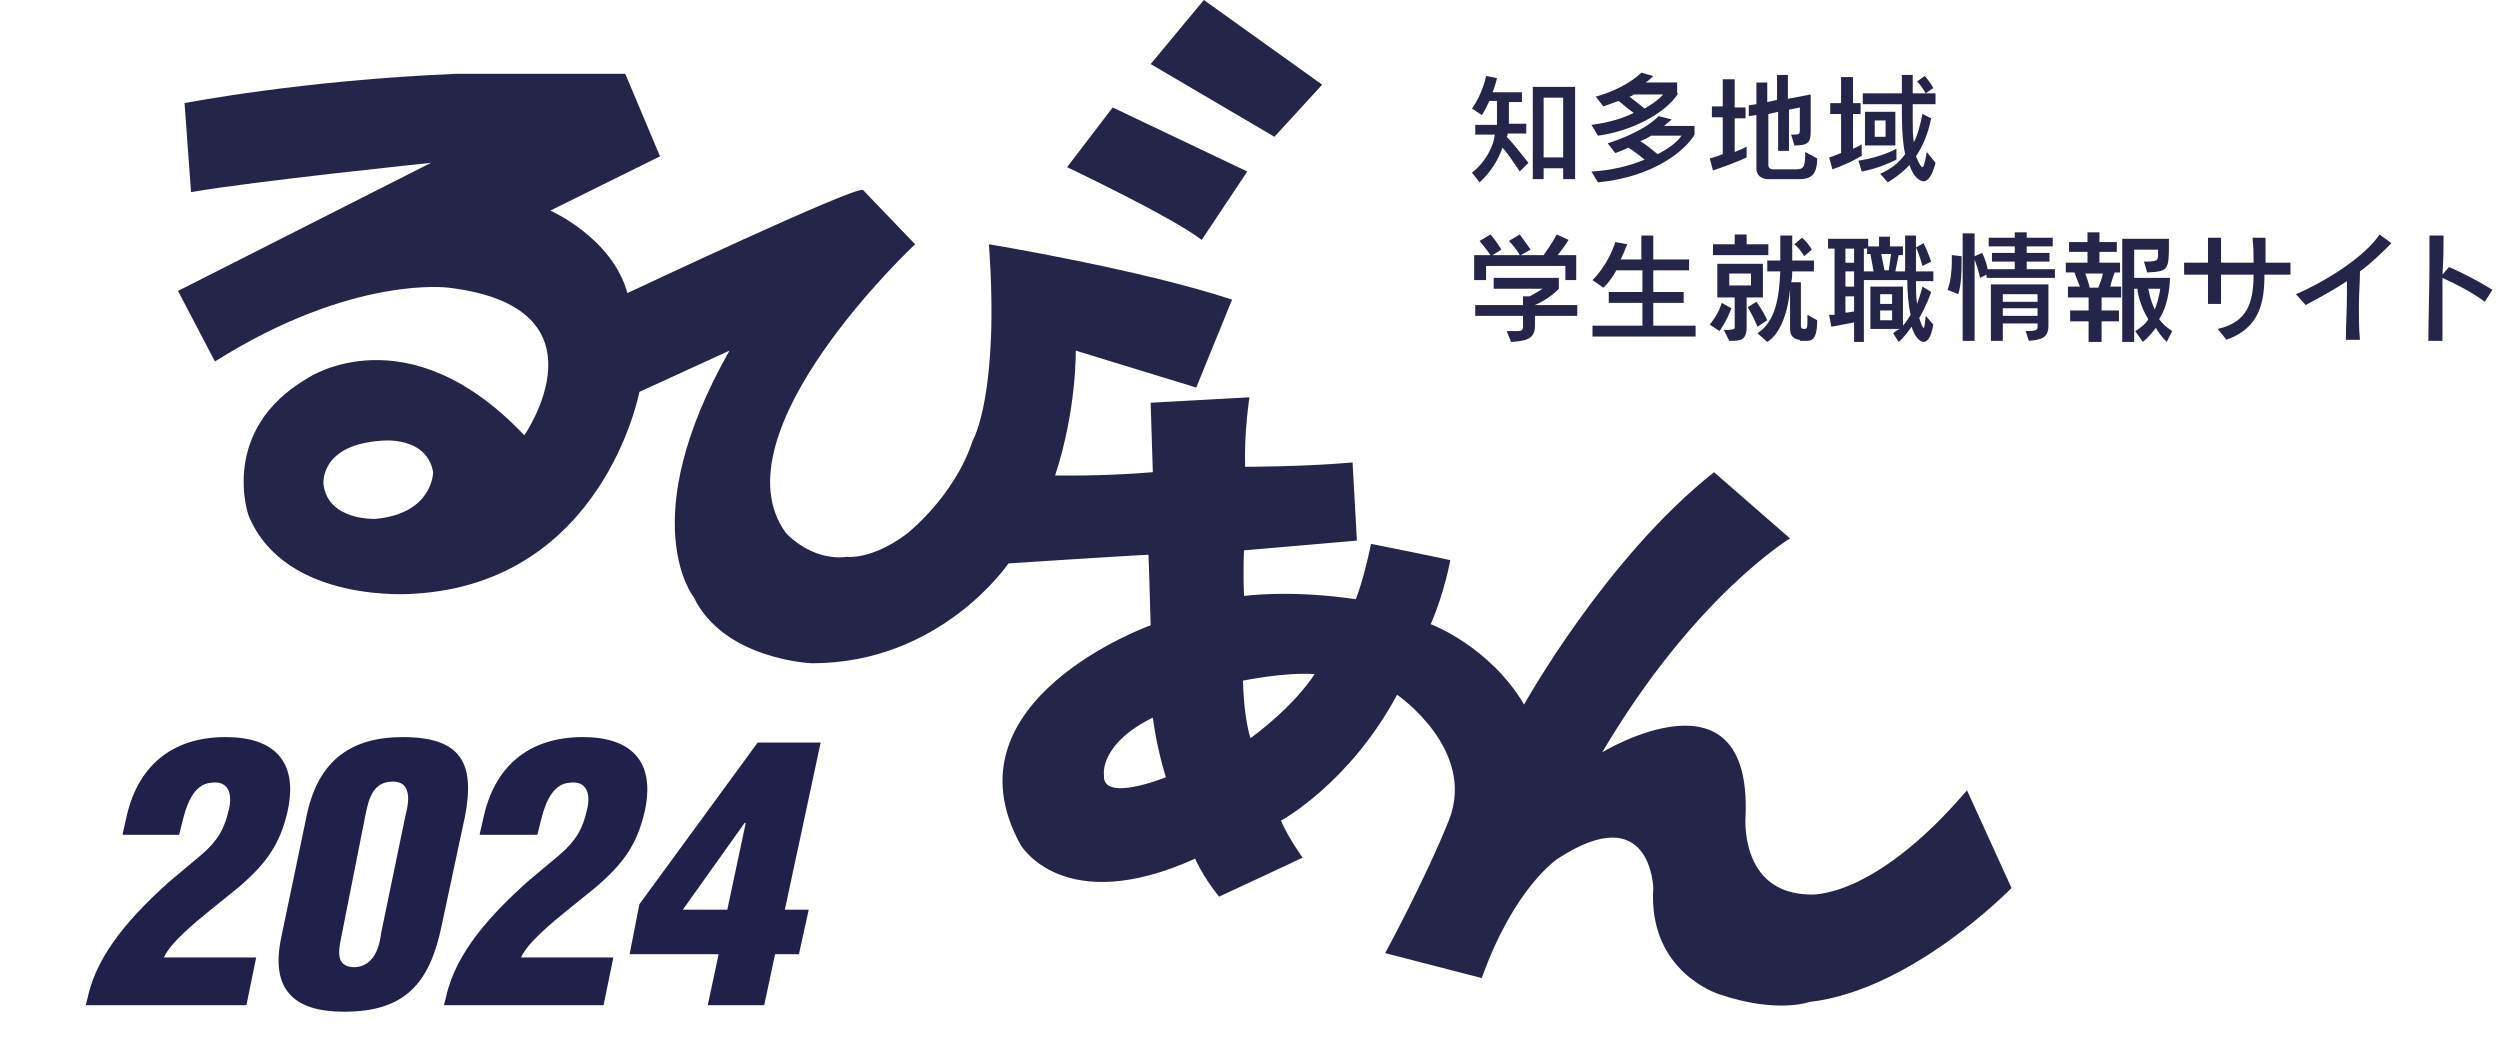 <?xml version="1.0" encoding="utf-8"?>
<!-- Generator: Adobe Illustrator 26.5.0, SVG Export Plug-In . SVG Version: 6.00 Build 0)  -->
<svg version="1.1" id="レイヤー_1" xmlns="http://www.w3.org/2000/svg" xmlns:xlink="http://www.w3.org/1999/xlink" x="0px"
	 y="0px" viewBox="0 0 230.3 97.8" style="enable-background:new 0 0 230.3 97.8;" xml:space="preserve">
<style type="text/css">
	.st0{fill:#20204A;}
	.st1{fill:#25254A;}
</style>
<g>
	<g>
		<g>
			<g>
				<path class="st0" d="M11.3,76.8l0.3-1.3c1-4.9,4.2-7.6,9.2-7.6c4.4,0,6.7,2.2,5.7,6.8c-0.7,3.1-2,4.9-4.6,7.1l-2.6,2.1
					c-1.1,0.9-3.6,2.9-4.2,4.3h8.5l-0.9,4.4H7.9l0.2-0.8c0.9-4.1,4.2-7.6,7.4-10.5l3.1-2.6c1.5-1.3,2.1-2.4,2.5-4.2
					c0.3-1.3,0-2.6-1.6-2.4c-1.8,0.1-2.4,2.4-2.7,3.6l-0.3,1.2H11.3z"/>
				<path class="st0" d="M28.3,74.9c1.1-4.9,4.1-7,8.8-7c5.9,0,6.8,2.9,5.5,8.4l-1.9,8.9c-1.1,5.4-3.4,8-9,8c-4.6,0-6.8-2-5.8-6.8
					L28.3,74.9z M37.4,74.9c0.1-0.4,0.8-2.9-1.2-2.9c-1.8,0-2.2,1.5-2.5,2.9L31.5,86c-0.3,1.5-0.7,3.1,1.2,3.1
					c1.9-0.1,2.3-2.2,2.4-3.1L37.4,74.9z"/>
				<path class="st0" d="M44.2,76.8l0.3-1.3c1-4.9,4.2-7.6,9.2-7.6c4.4,0,6.7,2.2,5.7,6.8c-0.7,3.1-2,4.9-4.6,7.1l-2.6,2.1
					c-1.1,0.9-3.6,2.9-4.2,4.3h8.5l-0.9,4.4H40.9l0.2-0.8c0.9-4.1,4.2-7.6,7.4-10.5l3.1-2.6c1.5-1.3,2.1-2.4,2.5-4.2
					c0.3-1.3,0-2.6-1.6-2.4c-1.8,0.1-2.4,2.4-2.7,3.6l-0.3,1.2H44.2z"/>
				<path class="st0" d="M58.9,83.3l10.9-14.9h5.8l-3.3,15.4h2.2l-0.9,4.1h-2.2l-1,4.7h-5.2l1-4.7h-8.2L58.9,83.3z M67,83.8l1.7-8
					h-0.1l-5.7,8H67z"/>
			</g>
			<path class="st1" d="M110.9,0l10.9,7.8l-4.4,4.8l-11.4-6.7L110.9,0z M102.5,9.9l-4.2,5.5c0,0,9.7,4.6,12.4,6.7l4.2-6.3L102.5,9.9
				z M185.3,81.8c0,0-9.1,9.4-18.6,10.5c0,0-3,1.1-8.3-0.7c0,0-6.6-2-6.1-9.8c0,0-0.2-8.3-8.8-2.7c0,0-4,2.6-7,11l-8.9-2.3
				c0,0,3.7-6.8,5.9-12.3c2.5-6.5-4.8-11.5-4.8-11.5c-4.4,8.2-10.7,11.6-10.7,11.6c0.8,1.8,2,3.4,2,3.4c-0.8,0.4-7.7,3.6-7.7,3.6
				c-1.6-2-2.2-3.5-2.2-3.5c-12.2,5.5-16.1-1.3-16.1-1.3C86.7,64.5,106,57.6,106,57.6c-0.1-3.8-0.2-6.5-0.2-6.5
				c-2.1,0.1-12.9,0.8-12.9,0.8s-6.2,9.2-18.1,9.2c0,0-8.1-0.3-10.9-6.1c0,0-5.6-7,3.3-22.7l-8.3,3.8c0,0-3.3,17.6-20.8,18.6
				c0,0-11.8,1-15.2-7.2c0,0-2.8-7.9,5.5-12.7c0,0,9.1-6.1,19.9,5.3c0,0,8.2-11.8-7-13.6c0,0-8.8-1.2-21.5,6.8l-3.4-6.5l23.3-11.8
				c0,0-16.4,1.7-22.1,2.7l-0.6-8.2c0,0,10.7-2.1,25-2.7h15.6l3.2,7.6l-10.1,5c0,0,5.7,2.5,7.1,7.6c0,0,21-9.9,21.7-9.5l4.8,5
				c0,0-18.6,17.4-11.9,26.6c0,0,2.3,2.6,5.6,2.2c0,0,2.3,0.3,5.5-2.1c0,0,4.4-3.4,6.1-8.6c0,0,2.5-4.2,1.5-18.1
				c0,0,13.9,2.3,22.4,5.1l-3.3,8.1l-11.1-3.4c0,0,0.1,5.4-1.9,11.5c0,0,4.2,0.1,9-0.3l-0.2-6.4l9.1-0.5c0,0-0.5,3.2-0.4,6.4
				c0,0,5.5,0,9.9-0.4l0.4,7.2l-10.4,0.9c0,0-0.1,1.7,0,4.2c0,0,4.2-0.6,10.3,0.3c0,0,0.7-1.7,1.4-5.1c0,0,6.5,1.3,7.3,1.5
				c0,0-0.5,2.9-1.8,5.9c0,0,5.4,2,8.6,7.4c0,0,7.5-13.5,17.5-21.4l7,6.1c0,0-8.8,5.3-17.3,19.7c0,0,13.8-8.4,13.2,5.9
				c0,0-0.6,7,5.8,7.2c0,0,5.8,0.7,14.6-9.6L185.3,81.8z M39.9,43.5c-0.6-3.4-4.8-2.9-4.8-2.9c-5.7,0.4-5.3,4-5.3,4
				c0.4,3.4,4.8,3.2,4.8,3.2C39.9,47.3,39.9,43.5,39.9,43.5z M107.4,71.6c-0.9-2.9-1.2-5.5-1.2-5.5c-5,2.5-4.5,5.3-4.5,5.3
				C101.5,74,107.4,71.6,107.4,71.6z M121.1,62.1c-2.7-0.2-6.6,0.6-6.6,0.6c0.1,3.7,0.7,5.3,0.7,5.3
				C119.5,64.8,121.1,62.1,121.1,62.1z"/>
		</g>
	</g>
	<g>
		<path class="st1" d="M140,15.8c-0.6-0.9-1.2-1.8-1.6-2.2c-0.3,1-1.1,2.3-2.1,3.2l-0.7-0.9c1.3-1,2-2.5,2.1-3.5h-1.8v-0.9h2
			c0-0.4,0-1,0-1.5V9.3h-0.7c-0.2,0.4-0.4,0.9-0.7,1.3l-0.9-0.6c1-1.4,1.3-3,1.3-3l1,0.2c0,0-0.1,0.5-0.4,1.3h2.7v0.9H139
			c0,0,0,0.4,0,0.8c0,0.4,0,0.9,0,1.2h1.6v0.9h-1.7c0,0.1-0.1,0.3-0.1,0.3c0.4,0.4,1.3,1.5,2,2.4L140,15.8z M144,16.5v-1h-1.8v1h-1
			V8h3.9v8.5H144z M144,9h-1.8v5.5h1.8V9z"/>
		<path class="st1" d="M154.6,8.6c-1.2,1.9-4.4,3.5-7.4,3.9l-0.6-1c1.6-0.2,2.9-0.6,3.9-1.1c-0.6-0.4-1.1-0.9-1.4-1.1
			c-0.5,0.2-1.4,0.5-1.4,0.5l-0.7-0.9c0,0,2.5-0.6,4.2-2.2l1.1,0.3c-0.2,0.2-0.4,0.4-0.7,0.6h2.9V8.6z M156.1,12.4
			c-0.8,1.4-3.7,3.9-8.9,4.4l-0.6-1c1.8-0.1,3.5-0.5,4.9-1.1c-0.5-0.4-1-0.8-1.5-1.1c-0.6,0.3-1.2,0.5-1.2,0.5l-0.7-0.9
			c0,0,3.1-0.9,4.7-2.5L154,11c-0.2,0.2-0.5,0.4-0.7,0.6h2.8V12.4z M150.5,8.7c-0.1,0.1-0.3,0.2-0.4,0.2c0.4,0.3,0.9,0.7,1.4,1.1
			c0.7-0.4,1.4-0.9,1.7-1.3H150.5z M152.1,12.5c-0.3,0.2-0.7,0.4-1,0.5c0.5,0.3,1,0.7,1.6,1.2c1-0.5,1.8-1.1,2.2-1.7H152.1z"/>
		<path class="st1" d="M160.9,14.5c0,0-1,0.5-3.1,1.2l-0.3-1.1c0.4-0.1,0.9-0.3,1.2-0.4v-3.4h-1v-1h1V7.3h1.1v2.6h1v1h-1v3.1
			c0.8-0.3,1.1-0.5,1.1-0.5V14.5z M162.8,16.5c0,0-1,0-1-1v-4.9l-0.7,0.1v-1l0.7-0.1v-2h1v1.8l0.9-0.2V6.9h1v2.2l2.1-0.4v3.4
			c0,1-0.2,1.3-1.5,1.3l-0.3-1c0.8,0,0.8,0,0.8-0.5v-2l-1,0.2v3.8h-1v-3.6l-0.9,0.2v4.7c0,0.4,0.4,0.4,0.4,0.4h1.9
			c0.9,0,1.1,0,1.1-1.6l1.1,0.6c0,1.6-0.7,1.9-1.6,1.9H162.8z"/>
		<path class="st1" d="M171.4,14.4c0,0-0.9,0.6-2.6,1.2l-0.3-1.1c0.4-0.1,0.8-0.3,1.1-0.4v-3.6h-1v-1h1V7.1h1.1v2.4h0.7v1h-0.7v3.2
			c0.5-0.2,0.8-0.4,0.8-0.4V14.4z M174.7,14.7c0,0-1.5,0.8-3.2,1.1l-0.3-1c2.1-0.3,3.5-1.1,3.5-1.1L174.7,14.7z M178.3,15
			c-0.3,1.2-0.7,1.7-1.1,1.7c-0.3,0-0.9-0.3-1.3-1.5c-0.8,0.9-2,1.6-2,1.6l-0.7-0.8c0,0,1.4-0.5,2.3-1.8c-0.3-1.4-0.3-3-0.3-4.6
			h-3.6v-1h3.6V6.9h1v1.7h2.1v1h-2.1c0,0.5,0,1,0,1.5c0,0.7,0,1.4,0.1,2c0.3-0.5,0.6-1.6,0.8-2.6l0.8,0.4c-0.3,1.5-0.8,2.6-1.4,3.5
			c0,0,0.4,1,0.6,1c0.1,0,0.2-0.3,0.4-1.4L178.3,15z M171.8,13.4v-3.1h2.8v3.1H171.8z M173.7,11.1h-1v1.5h1V11.1z M177.4,8.6
			c0,0-0.4-0.7-0.8-1.1l0.7-0.5c0.4,0.4,0.8,1.1,0.8,1.1L177.4,8.6z"/>
		<path class="st1" d="M144.2,25.8v-1.3h-7.3v1.3h-1.1v-2.3h1.5c0,0-0.4-0.6-1-1.3l1-0.6c0.7,0.8,1,1.4,1,1.4l-0.8,0.5h2.5
			c0,0-0.3-0.6-1-1.3l1-0.6c0.6,0.8,1,1.4,1,1.4l-0.9,0.5h2.1c0,0,0.8-1.1,1.2-1.9l1.1,0.5c-0.3,0.5-0.7,1-1,1.4h1.7v2.3H144.2z
			 M141.4,29v1c0,1.3-0.9,1.4-2.2,1.5l-0.4-1h0.7c0.6,0,0.8,0,0.8-0.4v-1h-4.4v-1h4.4v-0.8h0.6c0.6-0.3,1.2-0.7,1.2-0.7h-4.5v-1h6v1
			c0,0-0.8,0.9-2.2,1.5v0h3.9v1H141.4z"/>
		<path class="st1" d="M146.7,31v-1h4.6v-2.1h-3.1v-1h3.1v-2h-2.4c-0.6,1.1-1.2,1.6-1.2,1.6l-1-0.7c0,0,1.4-1.3,2.1-3.5l1.1,0.2
			c-0.2,0.5-0.4,1-0.6,1.4h1.9v-2.2h1.1v2.2h3.3v1h-3.3v2h2.8v1h-2.8V30h3.9v1H146.7z"/>
		<path class="st1" d="M157.5,29.9c0,0,0.8-0.9,1.1-2l0.9,0.5c-0.5,1.3-1.1,2.1-1.1,2.1L157.5,29.9z M157.8,23.5v-1h2v-0.9h1.1v0.9
			h2v1H157.8z M158.8,30.4c0.9,0,1-0.1,1-0.2v-2.8h-1.6v-3.1h4.2v3.1h-1.5v2.7c0,1.3-0.6,1.3-1.6,1.3L158.8,30.4z M161.3,25.2h-2
			v1.1h2V25.2z M161.9,30.1c-0.4-1-0.9-1.8-0.9-1.8l0.8-0.5c0,0,0.6,0.8,1,1.7L161.9,30.1z M165.8,31.3c-0.2,0-0.9-0.1-0.9-1v-3.7
			c0,0-0.2,3.7-2.1,4.9l-0.9-0.8c1.7-1.1,2-3.4,2.1-5.7h-1.2v-1h1.2v-2.3h1.1V24h2v1l-2,0c0,0.3,0,0.7-0.1,1h0.9V30
			c0,0.1,0,0.3,0.3,0.3c0.3,0,0.3-0.1,0.3-1.1V29l0.9,0.5c0,1.8-0.5,1.9-1,1.9H165.8z M166.2,23.6c0,0-0.4-0.7-0.9-1.1l0.7-0.6
			c0.6,0.5,0.9,1.1,0.9,1.1L166.2,23.6z"/>
		<path class="st1" d="M174.4,30.7c0.2-0.2,0.4-0.3,0.6-0.4h-2.7v-3.9h3V30c0.3-0.3,0.5-0.7,0.7-1c-0.2-0.9-0.3-2.1-0.3-3.2h-4v5.7
			h-0.9v-1.8c-1,0.2-2.1,0.4-2.1,0.4l-0.2-1.1c0,0,0.3,0,0.5,0v-6.1h-0.6v-0.9h3.7v0.7h1v-0.9h1v0.9h1.2v0.8h-0.4l-0.3,1.5h0.9v-3.3
			h1v1.1l0.7-0.4c0.4,0.8,0.7,1.7,0.7,1.7l-0.8,0.4c0,0-0.3-1.1-0.6-1.7v2.2h1.6v0.9h-1.6c0,0.6,0,1.5,0.1,2.1
			c0.3-0.8,0.5-1.6,0.5-1.6l0.8,0.5c0,0-0.4,1.2-1.1,2.4c0.1,0.3,0.3,0.9,0.4,0.9c0.1,0,0.1-0.3,0.2-1.1l0.7,0.8
			c-0.2,1.1-0.5,1.6-0.9,1.6c-0.3,0-0.8-0.4-1.1-1.4c-0.3,0.4-0.7,1-1.2,1.4L174.4,30.7z M170.8,22.9h-0.8v1.3h0.8V22.9z M170.8,25
			h-0.8v1.4h0.8V25z M170.8,27.3h-0.8v1.5c0.3,0,0.6-0.1,0.8-0.1V27.3z M172.3,23.4H172v-0.5h-0.3v2.1h0.9L172.3,23.4z M174.3,27.1
			h-1.1V28h1.1V27.1z M174.3,28.6h-1.1v0.9h1.1V28.6z M174.2,23.4h-0.9l0.3,1.5h0.4L174.2,23.4z"/>
		<path class="st1" d="M179.4,26.7c0.3-0.7,0.4-1.8,0.4-2.5c0-0.4,0-0.7,0-0.7l0.9,0.1c0,0,0,0.2,0,0.6c0,0.7,0,1.9-0.3,2.9
			L179.4,26.7z M183,25.7v-0.4l-0.6,0.3c-0.1-0.6-0.4-1.4-0.5-1.7v7.5h-1.1v-9.9h1.1v2.1l0.7-0.3c0,0,0.4,0.8,0.5,1.5h2.5v-0.7h-2.1
			v-0.8h2.1v-0.6h-2.4v-0.8h2.4v-0.5h1.1v0.5h2.4v0.8h-2.4v0.6h2.1v0.8h-2.1v0.7h2.6v0.8H183z M186.6,30.5c1,0,1.1-0.1,1.1-0.4v-0.3
			h-3.2v1.6h-1.1v-5.2h5.3v3.8c0,1.1-0.6,1.3-1.8,1.4L186.6,30.5z M187.7,27.1h-3.2v0.7h3.2V27.1z M187.7,28.4h-3.2v0.7h3.2V28.4z"
			/>
		<path class="st1" d="M192.4,31.5v-1.9h-1.7v-1h1.7v-1.2h-1.9v-1h1.1c-0.2-0.5-0.4-1-0.5-1.3h-0.8v-0.9h2v-1h-1.7v-0.9h1.7v-0.9
			h1.1v0.9h1.6v0.9h-1.6v1h1.9v0.9h-0.5c-0.1,0.3-0.3,0.8-0.4,1.3h1v1h-1.8v1.2h1.6v1h-1.6v1.9H192.4z M193.3,26.5
			c0.1-0.3,0.4-1,0.4-1.3h-1.6c0.1,0.3,0.3,0.8,0.4,1.3H193.3z M199.6,31.5c-0.4-0.4-0.8-0.9-1-1.3c-0.3,0.4-0.7,0.9-1.2,1.3l-0.7-1
			c0.5-0.3,1-0.7,1.2-1.1c-0.7-1.1-1-2.4-1-2.8h-0.3v4.9h-1.1V22h4.3v0.6c0,2.3-0.1,2.4-2,2.5l-0.3-1c1.3,0,1.3-0.1,1.3-0.7V23h-2.2
			v2.6h3.3c0,0,0,2.3-1,3.8c0.3,0.4,0.6,0.7,1.2,1.1L199.6,31.5z M197.9,26.6c0.1,0.4,0.2,1.1,0.6,1.9c0.4-1,0.5-1.9,0.5-1.9H197.9z
			"/>
		<path class="st1" d="M204.3,30.3c2.7-0.6,3.3-2.4,3.3-5h-3c0,1,0,1.9,0,2.7l-1.2,0c0-0.7,0-1.7,0-2.7c-0.9,0-1.7,0-2.2,0v-1.1
			c0.5,0,1.3,0,2.2,0c0-0.9,0-1.7,0-2.3l1.2,0c0,0.6,0,1.4,0,2.3h3c0-0.7,0-1.4-0.1-2.3l1.2,0c0,0.9,0,1.6,0,2.3c0.9,0,1.7,0,2.3,0
			v1.1c-0.6,0-1.4,0-2.4,0c0,2.5-0.4,4.9-3.5,6L204.3,30.3z"/>
		<path class="st1" d="M216.1,31.3c0-1.3,0.1-2.8,0.1-4.2c0-0.4,0-0.8,0-1.2c-1.2,0.8-2.5,1.5-3.8,2.2l-0.9-1
			c2.8-1.2,6.4-3.5,7.7-5.5l1.1,0.8c-0.9,0.9-1.8,1.8-2.9,2.6c0,1-0.1,2.1-0.1,3.2c0,1,0,2.1,0.1,3.1H216.1z"/>
		<path class="st1" d="M223.7,31.4c0-1.8,0.1-4.7,0.1-7.1c0-1,0-1.9,0-2.6l1.3,0c0,0.9,0,2.2-0.1,3.6l0.6-0.7c1.2,0.5,2.9,1.4,4,2.1
			l-0.7,1.1c-1.2-0.9-2.6-1.6-3.9-2.2V27c0,1.6,0,3.2,0,4.4L223.7,31.4z"/>
	</g>
</g>
</svg>
